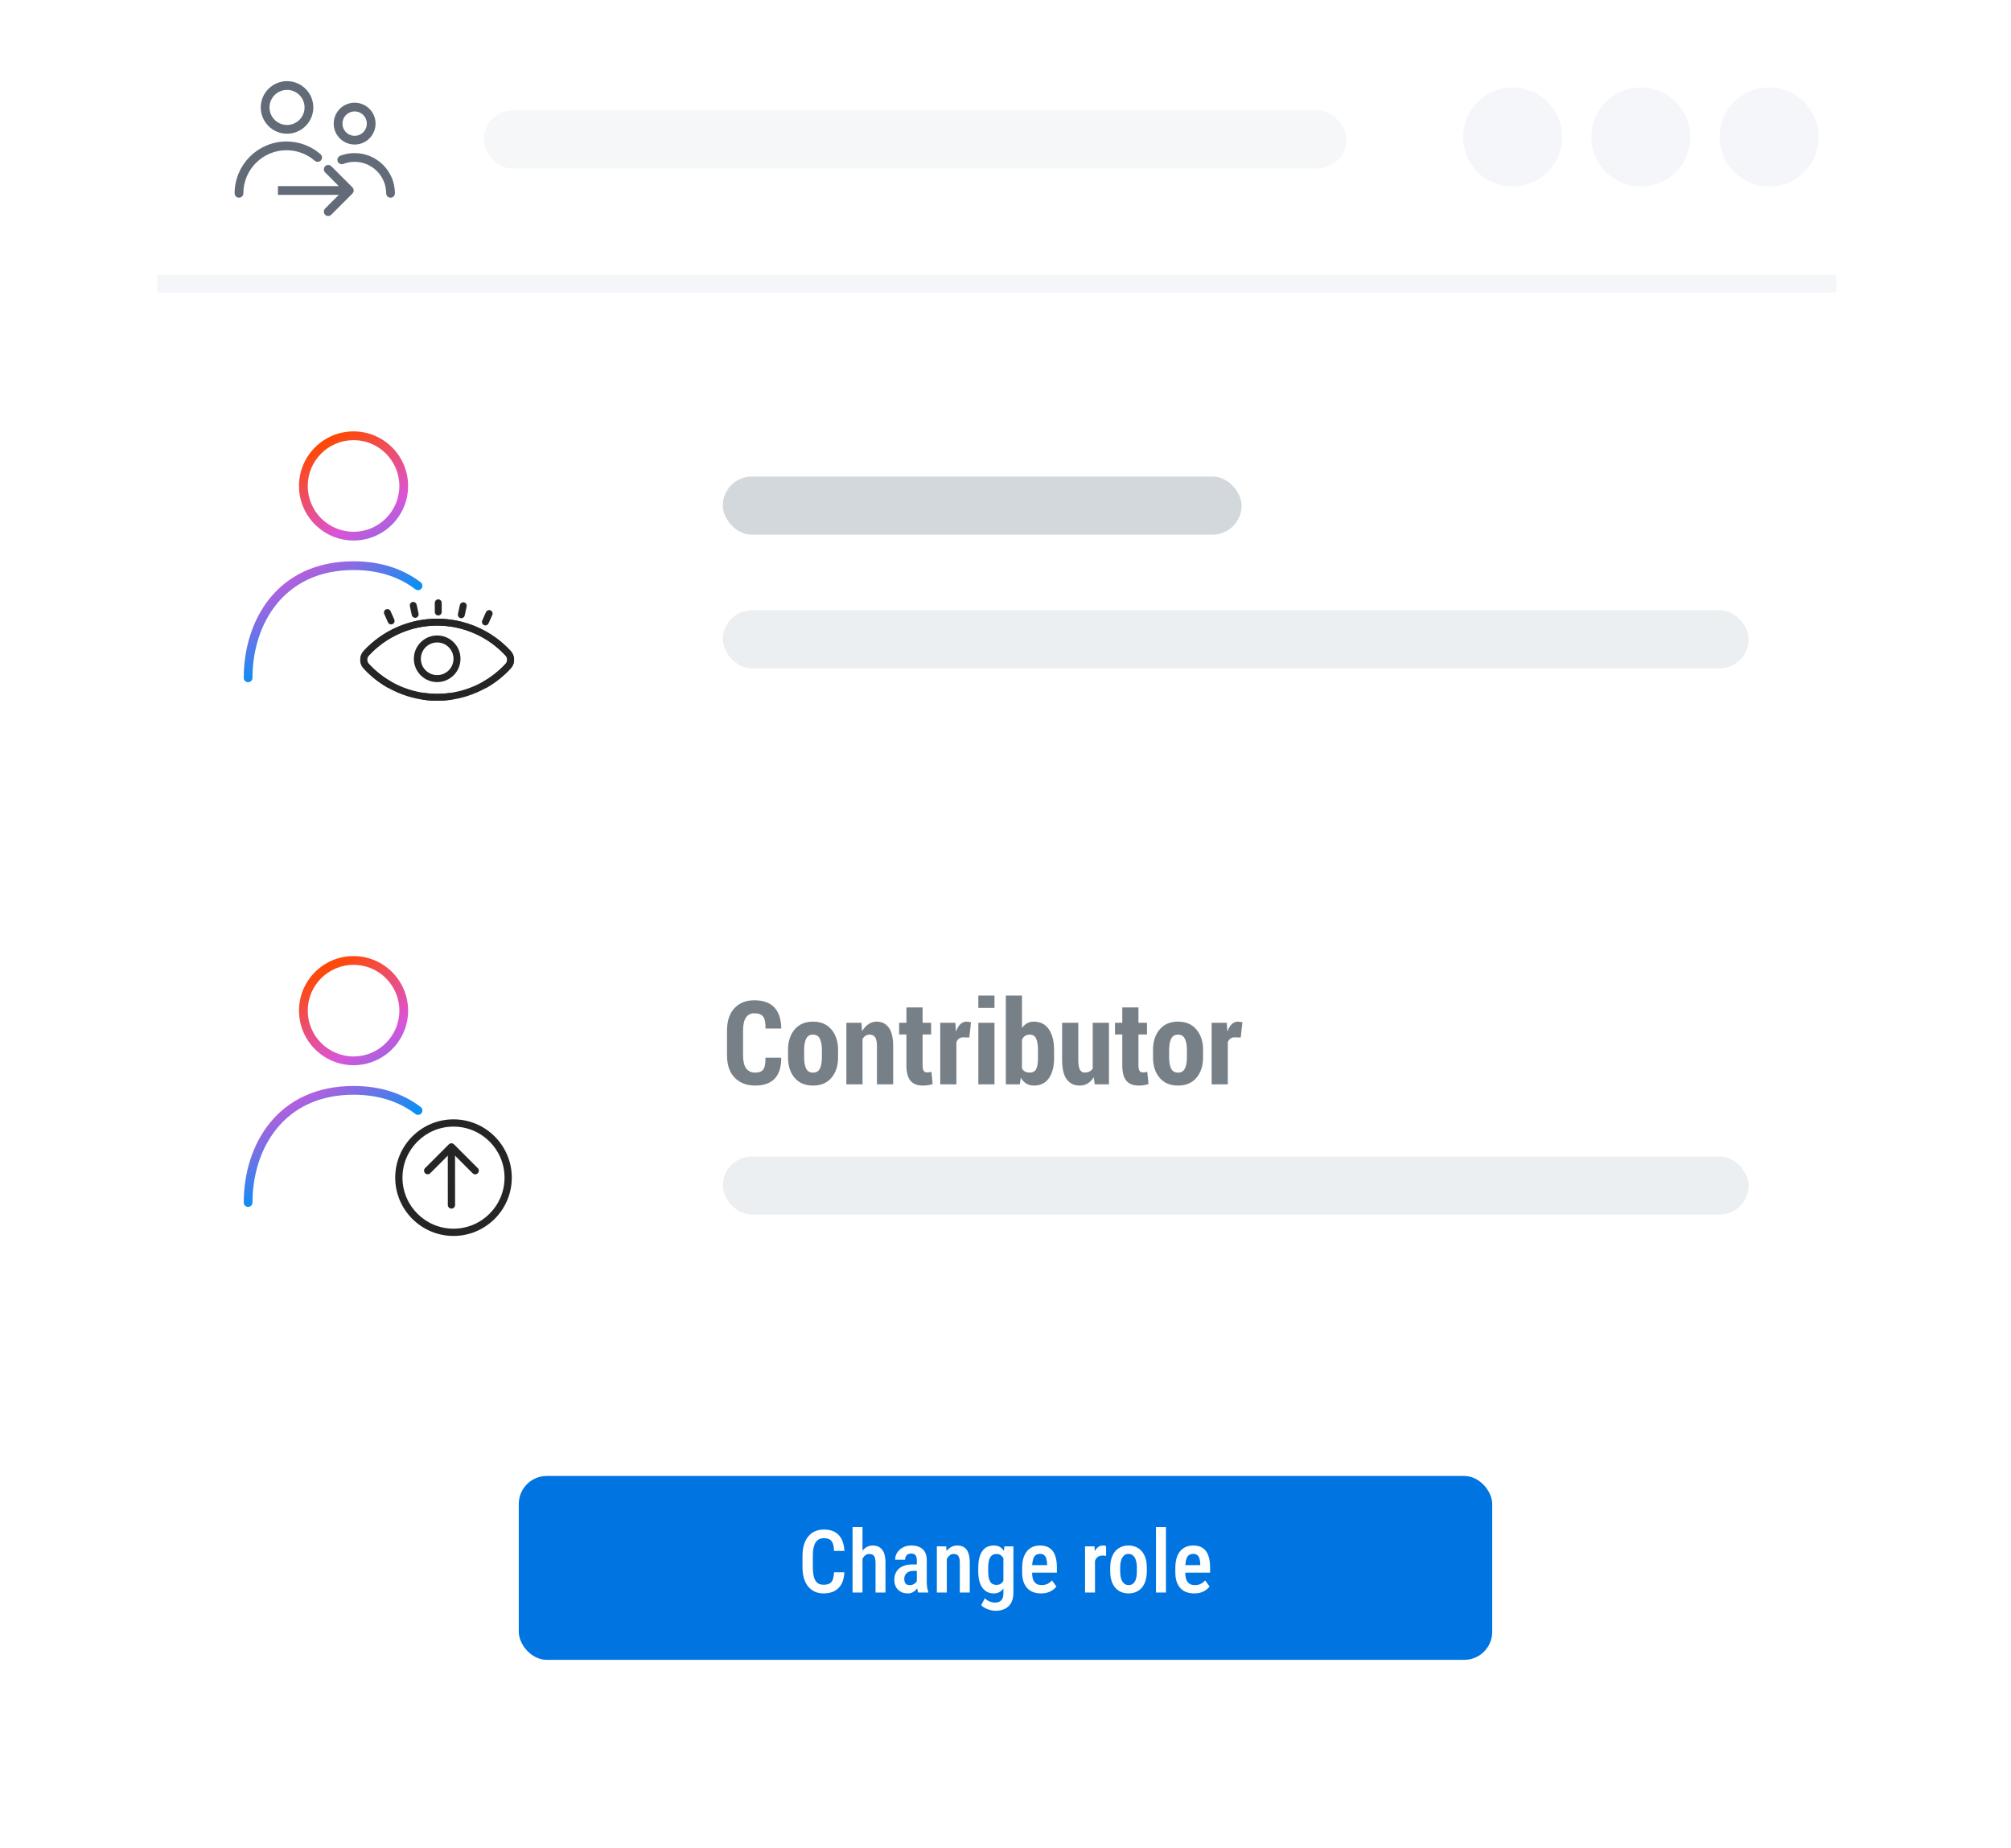 <?xml version="1.0" encoding="UTF-8"?>
<svg width="345" height="317" viewBox="0 0 345 317" fill="none" xmlns="http://www.w3.org/2000/svg">
<rect x="20" width="305" height="316.58" rx="15.443" fill="white"/>
<mask id="mask0_548_12467" style="mask-type:alpha" maskUnits="userSpaceOnUse" x="20" y="0" width="305" height="317">
<rect x="20" width="305" height="316.58" rx="15.443" fill="white"/>
</mask>
<g mask="url(#mask0_548_12467)">
<rect width="282.987" height="531.917" transform="translate(30.848 -53.83)" fill="white"/>
<g clip-path="url(#clip0_548_12467)">
<rect x="89" y="253.17" width="167" height="31.541" rx="4.8" fill="#0075E1"/>
<path d="M143.086 269.691H144.858C144.824 270.463 144.668 271.12 144.39 271.662C144.111 272.199 143.711 272.609 143.188 272.892C142.671 273.175 142.039 273.317 141.292 273.317C140.725 273.317 140.217 273.214 139.768 273.009C139.324 272.804 138.945 272.509 138.633 272.123C138.32 271.732 138.081 271.256 137.915 270.695C137.754 270.133 137.673 269.496 137.673 268.783V266.894C137.673 266.181 137.756 265.543 137.922 264.982C138.093 264.42 138.337 263.944 138.655 263.554C138.972 263.163 139.358 262.868 139.812 262.667C140.271 262.462 140.789 262.36 141.365 262.36C142.102 262.36 142.722 262.501 143.225 262.785C143.728 263.068 144.116 263.483 144.39 264.03C144.663 264.577 144.822 265.243 144.866 266.029H143.093C143.069 265.497 142.996 265.072 142.874 264.755C142.756 264.433 142.576 264.201 142.332 264.059C142.092 263.917 141.77 263.847 141.365 263.847C141.028 263.847 140.737 263.91 140.493 264.037C140.254 264.164 140.056 264.354 139.9 264.608C139.749 264.857 139.634 265.172 139.556 265.553C139.482 265.929 139.446 266.371 139.446 266.879V268.783C139.446 269.271 139.478 269.704 139.541 270.08C139.604 270.456 139.707 270.775 139.849 271.039C139.99 271.298 140.178 271.496 140.413 271.632C140.647 271.764 140.94 271.83 141.292 271.83C141.711 271.83 142.046 271.764 142.295 271.632C142.549 271.5 142.737 271.278 142.859 270.966C142.981 270.653 143.057 270.229 143.086 269.691ZM147.964 261.92V273.17H146.265V261.92H147.964ZM147.664 268.922H147.122C147.117 268.371 147.175 267.863 147.297 267.399C147.419 266.935 147.595 266.53 147.825 266.183C148.054 265.836 148.33 265.57 148.652 265.385C148.979 265.194 149.341 265.099 149.736 265.099C150.063 265.099 150.359 265.155 150.623 265.268C150.891 265.375 151.121 265.546 151.311 265.78C151.506 266.015 151.655 266.322 151.758 266.703C151.86 267.079 151.912 267.538 151.912 268.08V273.17H150.205V268.065C150.205 267.689 150.164 267.392 150.081 267.172C150.002 266.952 149.885 266.793 149.729 266.696C149.573 266.598 149.375 266.549 149.136 266.549C148.901 266.549 148.691 266.613 148.506 266.74C148.32 266.862 148.164 267.033 148.037 267.252C147.915 267.467 147.822 267.719 147.759 268.007C147.695 268.29 147.664 268.595 147.664 268.922ZM157.288 271.559V267.611C157.288 267.338 157.249 267.118 157.17 266.952C157.097 266.786 156.987 266.667 156.841 266.593C156.699 266.515 156.521 266.476 156.306 266.476C156.082 266.476 155.891 266.522 155.735 266.615C155.583 266.708 155.469 266.835 155.391 266.996C155.312 267.152 155.273 267.333 155.273 267.538H153.567C153.567 267.221 153.63 266.916 153.757 266.623C153.889 266.33 154.077 266.068 154.321 265.839C154.565 265.609 154.861 265.429 155.208 265.297C155.554 265.165 155.94 265.099 156.365 265.099C156.873 265.099 157.324 265.185 157.72 265.355C158.115 265.521 158.425 265.792 158.65 266.168C158.879 266.54 158.994 267.028 158.994 267.633V271.332C158.994 271.698 159.016 272.025 159.06 272.313C159.109 272.597 159.175 272.843 159.258 273.053V273.17H157.522C157.444 272.98 157.385 272.736 157.346 272.438C157.307 272.14 157.288 271.847 157.288 271.559ZM157.515 268.344L157.522 269.45H156.702C156.458 269.45 156.238 269.484 156.042 269.552C155.847 269.616 155.681 269.708 155.544 269.831C155.413 269.948 155.31 270.092 155.237 270.263C155.168 270.434 155.134 270.622 155.134 270.827C155.134 271.076 155.168 271.278 155.237 271.435C155.31 271.591 155.415 271.708 155.552 271.786C155.693 271.859 155.864 271.896 156.064 271.896C156.338 271.896 156.575 271.837 156.775 271.72C156.98 271.598 157.136 271.452 157.244 271.281C157.356 271.11 157.4 270.954 157.375 270.812L157.764 271.522C157.725 271.708 157.651 271.903 157.544 272.108C157.441 272.313 157.307 272.509 157.141 272.694C156.975 272.88 156.775 273.031 156.541 273.148C156.306 273.261 156.035 273.317 155.728 273.317C155.283 273.317 154.888 273.224 154.541 273.039C154.194 272.853 153.921 272.587 153.721 272.24C153.525 271.889 153.428 271.469 153.428 270.98C153.428 270.585 153.494 270.226 153.625 269.904C153.757 269.582 153.953 269.306 154.211 269.076C154.47 268.842 154.795 268.661 155.186 268.534C155.581 268.407 156.042 268.344 156.57 268.344H157.515ZM162.429 266.938V273.17H160.723V265.246H162.327L162.429 266.938ZM162.122 268.922H161.58C161.575 268.351 161.636 267.831 161.763 267.362C161.89 266.894 162.07 266.491 162.305 266.154C162.544 265.817 162.827 265.558 163.154 265.377C163.486 265.192 163.855 265.099 164.26 265.099C164.573 265.099 164.858 265.153 165.117 265.26C165.381 265.363 165.605 265.531 165.791 265.766C165.977 266 166.118 266.305 166.216 266.681C166.318 267.057 166.37 267.516 166.37 268.058V273.17H164.663V268.043C164.663 267.672 164.622 267.379 164.539 267.165C164.46 266.945 164.343 266.789 164.187 266.696C164.031 266.598 163.833 266.549 163.594 266.549C163.374 266.549 163.171 266.613 162.986 266.74C162.805 266.862 162.649 267.033 162.517 267.252C162.39 267.467 162.292 267.719 162.224 268.007C162.156 268.29 162.122 268.595 162.122 268.922ZM172.31 265.246H173.855V273.2C173.855 273.913 173.723 274.496 173.459 274.95C173.201 275.409 172.839 275.749 172.375 275.968C171.912 276.188 171.375 276.298 170.764 276.298C170.54 276.298 170.273 276.261 169.966 276.188C169.658 276.115 169.358 276.007 169.065 275.866C168.772 275.724 168.528 275.548 168.333 275.338L168.955 274.152C169.185 274.386 169.456 274.567 169.768 274.694C170.081 274.826 170.381 274.892 170.669 274.892C170.981 274.892 171.245 274.838 171.46 274.73C171.68 274.628 171.848 274.455 171.965 274.21C172.083 273.971 172.141 273.646 172.141 273.236V267.04L172.31 265.246ZM167.827 269.53V268.908C167.827 268.258 167.888 267.697 168.01 267.223C168.132 266.745 168.308 266.347 168.538 266.029C168.767 265.712 169.048 265.478 169.38 265.326C169.712 265.175 170.083 265.099 170.493 265.099C170.918 265.099 171.277 265.189 171.57 265.37C171.868 265.546 172.109 265.797 172.295 266.125C172.485 266.452 172.634 266.842 172.742 267.296C172.849 267.746 172.927 268.249 172.976 268.805V269.669C172.927 270.207 172.844 270.7 172.727 271.149C172.61 271.593 172.451 271.977 172.251 272.299C172.056 272.621 171.812 272.873 171.519 273.053C171.23 273.229 170.884 273.317 170.479 273.317C170.073 273.317 169.707 273.236 169.38 273.075C169.053 272.914 168.772 272.675 168.538 272.357C168.308 272.04 168.132 271.647 168.01 271.178C167.888 270.705 167.827 270.155 167.827 269.53ZM169.534 268.908V269.53C169.534 269.936 169.561 270.285 169.614 270.578C169.673 270.871 169.758 271.112 169.871 271.303C169.983 271.488 170.129 271.627 170.31 271.72C170.491 271.808 170.706 271.852 170.955 271.852C171.282 271.852 171.545 271.774 171.746 271.618C171.951 271.461 172.107 271.251 172.214 270.988C172.327 270.719 172.405 270.421 172.449 270.094V268.388C172.424 268.129 172.375 267.89 172.302 267.67C172.234 267.445 172.139 267.25 172.017 267.084C171.899 266.918 171.753 266.789 171.577 266.696C171.406 266.598 171.204 266.549 170.969 266.549C170.725 266.549 170.51 266.598 170.325 266.696C170.144 266.789 169.995 266.933 169.878 267.128C169.761 267.318 169.673 267.562 169.614 267.86C169.561 268.153 169.534 268.502 169.534 268.908ZM178.601 273.317C178.088 273.317 177.632 273.241 177.231 273.09C176.831 272.934 176.492 272.704 176.213 272.401C175.935 272.094 175.723 271.718 175.576 271.273C175.43 270.824 175.356 270.304 175.356 269.713V268.952C175.356 268.283 175.432 267.707 175.583 267.223C175.74 266.735 175.955 266.334 176.228 266.022C176.501 265.709 176.824 265.478 177.195 265.326C177.571 265.175 177.979 265.099 178.418 265.099C178.916 265.099 179.348 265.18 179.714 265.341C180.081 265.502 180.381 265.744 180.615 266.066C180.854 266.388 181.03 266.786 181.143 267.26C181.26 267.733 181.318 268.278 181.318 268.893V269.75H176.177V268.461H179.634V268.278C179.624 267.917 179.58 267.606 179.502 267.348C179.424 267.084 179.297 266.884 179.121 266.747C178.95 266.605 178.713 266.535 178.411 266.535C178.191 266.535 177.996 266.576 177.825 266.659C177.654 266.742 177.512 266.876 177.4 267.062C177.292 267.248 177.209 267.497 177.151 267.809C177.092 268.117 177.063 268.498 177.063 268.952V269.713C177.063 270.109 177.097 270.443 177.166 270.717C177.239 270.99 177.346 271.215 177.488 271.391C177.629 271.562 177.8 271.688 178 271.771C178.206 271.85 178.442 271.889 178.711 271.889C179.106 271.889 179.446 271.815 179.729 271.669C180.017 271.518 180.266 271.322 180.476 271.083L181.23 272.13C181.089 272.321 180.898 272.509 180.659 272.694C180.42 272.875 180.129 273.024 179.788 273.141C179.451 273.258 179.055 273.317 178.601 273.317ZM187.852 266.776V273.17H186.145V265.246H187.771L187.852 266.776ZM189.763 265.194L189.756 266.879C189.658 266.854 189.553 266.84 189.441 266.835C189.333 266.825 189.226 266.82 189.119 266.82C188.884 266.82 188.682 266.862 188.511 266.945C188.34 267.028 188.196 267.147 188.079 267.304C187.961 267.46 187.869 267.648 187.8 267.868C187.737 268.087 187.698 268.336 187.683 268.615L187.317 268.629C187.317 268.131 187.356 267.67 187.434 267.245C187.512 266.815 187.629 266.442 187.786 266.125C187.947 265.802 188.147 265.551 188.386 265.37C188.625 265.189 188.904 265.099 189.221 265.099C189.309 265.099 189.409 265.109 189.521 265.128C189.634 265.148 189.714 265.17 189.763 265.194ZM190.466 269.53V268.893C190.466 268.278 190.542 267.733 190.693 267.26C190.845 266.786 191.06 266.391 191.338 266.073C191.621 265.751 191.953 265.509 192.334 265.348C192.715 265.182 193.135 265.099 193.594 265.099C194.062 265.099 194.487 265.182 194.868 265.348C195.254 265.509 195.586 265.751 195.864 266.073C196.147 266.391 196.365 266.786 196.516 267.26C196.667 267.733 196.743 268.278 196.743 268.893V269.53C196.743 270.146 196.667 270.69 196.516 271.164C196.365 271.637 196.147 272.035 195.864 272.357C195.586 272.675 195.256 272.914 194.875 273.075C194.495 273.236 194.072 273.317 193.608 273.317C193.149 273.317 192.727 273.236 192.341 273.075C191.96 272.914 191.628 272.675 191.345 272.357C191.062 272.035 190.845 271.637 190.693 271.164C190.542 270.69 190.466 270.146 190.466 269.53ZM192.173 268.893V269.53C192.173 269.926 192.207 270.272 192.275 270.57C192.344 270.863 192.441 271.107 192.568 271.303C192.695 271.498 192.847 271.645 193.022 271.742C193.198 271.84 193.394 271.889 193.608 271.889C193.848 271.889 194.055 271.84 194.231 271.742C194.412 271.645 194.561 271.498 194.678 271.303C194.8 271.107 194.89 270.863 194.949 270.57C195.007 270.272 195.037 269.926 195.037 269.53V268.893C195.037 268.502 195.002 268.161 194.934 267.868C194.866 267.57 194.768 267.323 194.641 267.128C194.514 266.928 194.36 266.779 194.18 266.681C194.004 266.583 193.809 266.535 193.594 266.535C193.384 266.535 193.191 266.583 193.015 266.681C192.844 266.779 192.695 266.928 192.568 267.128C192.441 267.323 192.344 267.57 192.275 267.868C192.207 268.161 192.173 268.502 192.173 268.893ZM200.024 261.92V273.17H198.318V261.92H200.024ZM204.88 273.317C204.368 273.317 203.911 273.241 203.511 273.09C203.11 272.934 202.771 272.704 202.493 272.401C202.214 272.094 202.002 271.718 201.855 271.273C201.709 270.824 201.636 270.304 201.636 269.713V268.952C201.636 268.283 201.711 267.707 201.863 267.223C202.019 266.735 202.234 266.334 202.507 266.022C202.781 265.709 203.103 265.478 203.474 265.326C203.85 265.175 204.258 265.099 204.697 265.099C205.195 265.099 205.627 265.18 205.994 265.341C206.36 265.502 206.66 265.744 206.895 266.066C207.134 266.388 207.31 266.786 207.422 267.26C207.539 267.733 207.598 268.278 207.598 268.893V269.75H202.456V268.461H205.913V268.278C205.903 267.917 205.859 267.606 205.781 267.348C205.703 267.084 205.576 266.884 205.4 266.747C205.229 266.605 204.993 266.535 204.69 266.535C204.47 266.535 204.275 266.576 204.104 266.659C203.933 266.742 203.792 266.876 203.679 267.062C203.572 267.248 203.489 267.497 203.43 267.809C203.372 268.117 203.342 268.498 203.342 268.952V269.713C203.342 270.109 203.376 270.443 203.445 270.717C203.518 270.99 203.625 271.215 203.767 271.391C203.909 271.562 204.08 271.688 204.28 271.771C204.485 271.85 204.722 271.889 204.99 271.889C205.386 271.889 205.725 271.815 206.008 271.669C206.296 271.518 206.545 271.322 206.755 271.083L207.51 272.13C207.368 272.321 207.178 272.509 206.938 272.694C206.699 272.875 206.409 273.024 206.067 273.141C205.73 273.258 205.334 273.317 204.88 273.317Z" fill="white"/>
</g>
<rect x="22.5" y="-53.83" width="300" height="62.4" fill="white"/>
<line x1="27" y1="48.67" x2="315" y2="48.67" stroke="#F5F6F9" stroke-width="3"/>
<path d="M49.242 22.686C46.894 22.686 44.984 20.776 44.984 18.429C44.984 16.081 46.895 14.17 49.242 14.17C51.59 14.17 53.5 16.08 53.5 18.429C53.5 20.777 51.59 22.686 49.242 22.686ZM49.242 15.17C47.446 15.17 45.984 16.632 45.984 18.429C45.984 20.225 47.446 21.686 49.242 21.686C51.038 21.686 52.5 20.225 52.5 18.429C52.5 16.632 51.038 15.17 49.242 15.17ZM67.5 33.17C67.5 29.497 64.512 26.51 60.84 26.51C60.015 26.51 59.21 26.659 58.449 26.952C58.191 27.052 58.062 27.341 58.162 27.599C58.261 27.856 58.551 27.983 58.808 27.886C59.455 27.636 60.139 27.51 60.84 27.51C63.961 27.51 66.5 30.049 66.5 33.17C66.5 33.446 66.724 33.67 67 33.67C67.276 33.67 67.5 33.446 67.5 33.17ZM60.84 24.544C58.998 24.544 57.5 23.046 57.5 21.204C57.5 19.362 58.998 17.864 60.84 17.864C62.681 17.864 64.179 19.362 64.179 21.204C64.179 23.046 62.681 24.544 60.84 24.544ZM60.84 18.864C59.55 18.864 58.5 19.914 58.5 21.204C58.5 22.494 59.55 23.544 60.84 23.544C62.13 23.544 63.179 22.494 63.179 21.204C63.179 19.914 62.13 18.864 60.84 18.864ZM60.287 32.316L56.654 28.683C56.458 28.488 56.142 28.488 55.947 28.683C55.751 28.879 55.751 29.195 55.947 29.39L58.726 32.17H47.934V33.17H58.727L55.947 35.95C55.751 36.145 55.751 36.462 55.947 36.657C56.044 36.755 56.172 36.804 56.3 36.804C56.428 36.804 56.556 36.755 56.654 36.657L60.287 33.023C60.381 32.929 60.434 32.803 60.434 32.67C60.434 32.537 60.381 32.41 60.287 32.316ZM41.5 33.17C41.5 28.95 44.932 25.517 49.152 25.517C50.998 25.517 52.781 26.183 54.172 27.393C54.38 27.576 54.695 27.552 54.877 27.345C55.059 27.137 55.036 26.82 54.828 26.64C53.255 25.271 51.24 24.517 49.152 24.517C44.381 24.517 40.5 28.399 40.5 33.17C40.5 33.446 40.724 33.67 41 33.67C41.276 33.67 41.5 33.446 41.5 33.17Z" fill="#636B78" stroke="#636B78" stroke-width="0.5"/>
</g>
<path d="M74.996 120C79.724 120 84.273 118 87.472 114.519C88.176 113.758 88.176 112.566 87.472 111.805C84.268 108.324 79.718 106.323 74.996 106.323C70.273 106.323 65.719 108.324 62.519 111.805C61.831 112.55 61.826 113.763 62.509 114.503C63.707 115.805 65.083 116.908 66.612 117.779C66.801 117.884 67.042 117.821 67.147 117.632C67.258 117.443 67.189 117.202 67 117.097C65.545 116.267 64.227 115.212 63.087 113.968C62.682 113.527 62.688 112.781 63.097 112.335C66.149 109.011 70.489 107.106 74.996 107.106C79.503 107.106 83.837 109.017 86.889 112.34C87.314 112.802 87.314 113.521 86.889 113.983C83.837 117.307 79.498 119.213 74.99 119.213C74.255 119.213 73.514 119.16 72.784 119.065C72.564 119.034 72.369 119.186 72.343 119.402C72.311 119.617 72.464 119.816 72.679 119.842C73.446 119.947 74.224 120 74.99 120H74.996ZM83.269 107.074C83.422 107.074 83.564 106.985 83.632 106.843L84.278 105.394C84.367 105.195 84.278 104.964 84.079 104.874C83.879 104.785 83.648 104.874 83.558 105.074L82.912 106.523C82.823 106.722 82.912 106.953 83.112 107.043C83.164 107.064 83.217 107.074 83.269 107.074ZM67.1 106.906C67.153 106.906 67.21 106.896 67.263 106.875C67.463 106.785 67.552 106.554 67.463 106.355L66.817 104.906C66.727 104.706 66.496 104.617 66.296 104.706C66.097 104.796 66.007 105.027 66.097 105.226L66.743 106.675C66.806 106.822 66.953 106.906 67.106 106.906H67.1ZM79.146 105.84C79.33 105.84 79.493 105.714 79.529 105.531L79.86 103.982C79.907 103.767 79.771 103.562 79.555 103.514C79.345 103.472 79.135 103.604 79.088 103.819L78.757 105.368C78.71 105.583 78.846 105.788 79.062 105.835C79.088 105.84 79.12 105.84 79.146 105.84ZM71.224 105.777C71.25 105.777 71.276 105.783 71.308 105.772C71.523 105.725 71.655 105.52 71.613 105.305L71.282 103.756C71.234 103.546 71.024 103.409 70.814 103.451C70.599 103.499 70.468 103.704 70.51 103.919L70.841 105.468C70.882 105.651 71.045 105.777 71.224 105.777ZM75.185 105.373C75.4 105.373 75.579 105.195 75.579 104.979V103.394C75.579 103.179 75.4 103 75.185 103C74.969 103 74.791 103.179 74.791 103.394V104.979C74.791 105.195 74.969 105.373 75.185 105.373Z" fill="#252526"/>
<path d="M75.004 120C70.276 120 65.727 118 62.528 114.519C61.824 113.758 61.824 112.566 62.528 111.805C65.732 108.324 70.282 106.323 75.004 106.323C79.727 106.323 84.281 108.324 87.481 111.805C88.169 112.55 88.174 113.763 87.491 114.503C86.293 115.805 84.917 116.908 83.388 117.779C83.199 117.884 82.958 117.821 82.853 117.632C82.742 117.443 82.811 117.202 83 117.097C84.455 116.267 85.773 115.212 86.913 113.968C87.318 113.527 87.312 112.781 86.903 112.335C83.851 109.011 79.511 107.106 75.004 107.106C70.497 107.106 66.163 109.017 63.111 112.34C62.685 112.802 62.685 113.521 63.111 113.983C66.163 117.307 70.502 119.213 75.01 119.213C75.745 119.213 76.486 119.16 77.216 119.066C77.436 119.034 77.631 119.186 77.657 119.402C77.689 119.617 77.536 119.816 77.321 119.843C76.554 119.948 75.776 120 75.01 120H75.004Z" fill="#252526"/>
<path d="M74.996 120C79.724 120 84.273 118 87.472 114.519C88.176 113.758 88.176 112.566 87.472 111.805C84.268 108.324 79.718 106.323 74.996 106.323C70.273 106.323 65.719 108.324 62.519 111.805C61.831 112.55 61.826 113.763 62.509 114.503C63.707 115.805 65.083 116.908 66.612 117.779C66.801 117.884 67.042 117.821 67.147 117.632C67.258 117.443 67.189 117.202 67 117.097C65.545 116.267 64.227 115.212 63.087 113.968C62.682 113.527 62.688 112.781 63.097 112.335C66.149 109.011 70.489 107.106 74.996 107.106C79.503 107.106 83.837 109.017 86.889 112.34C87.314 112.802 87.314 113.521 86.889 113.983C83.837 117.307 79.498 119.213 74.99 119.213C74.255 119.213 73.514 119.16 72.784 119.065C72.564 119.034 72.369 119.186 72.343 119.402C72.311 119.617 72.464 119.816 72.679 119.842C73.446 119.947 74.224 120 74.99 120H74.996ZM83.269 107.074C83.422 107.074 83.564 106.985 83.632 106.843L84.278 105.394C84.367 105.195 84.278 104.964 84.079 104.874C83.879 104.785 83.648 104.874 83.558 105.074L82.912 106.523C82.823 106.722 82.912 106.953 83.112 107.043C83.164 107.064 83.217 107.074 83.269 107.074ZM67.1 106.906C67.153 106.906 67.21 106.896 67.263 106.875C67.463 106.785 67.552 106.554 67.463 106.355L66.817 104.906C66.727 104.706 66.496 104.617 66.296 104.706C66.097 104.796 66.007 105.027 66.097 105.226L66.743 106.675C66.806 106.822 66.953 106.906 67.106 106.906H67.1ZM79.146 105.84C79.33 105.84 79.493 105.714 79.529 105.531L79.86 103.982C79.907 103.767 79.771 103.562 79.555 103.514C79.345 103.472 79.135 103.604 79.088 103.819L78.757 105.368C78.71 105.583 78.846 105.788 79.062 105.835C79.088 105.84 79.12 105.84 79.146 105.84ZM71.224 105.777C71.25 105.777 71.276 105.783 71.308 105.772C71.523 105.725 71.655 105.52 71.613 105.305L71.282 103.756C71.234 103.546 71.024 103.409 70.814 103.451C70.599 103.499 70.468 103.704 70.51 103.919L70.841 105.468C70.882 105.651 71.045 105.777 71.224 105.777ZM75.185 105.373C75.4 105.373 75.579 105.195 75.579 104.979V103.394C75.579 103.179 75.4 103 75.185 103C74.969 103 74.791 103.179 74.791 103.394V104.979C74.791 105.195 74.969 105.373 75.185 105.373Z" stroke="#252526" stroke-width="0.4"/>
<path d="M75.004 120C70.276 120 65.727 118 62.528 114.519C61.824 113.758 61.824 112.566 62.528 111.805C65.732 108.324 70.282 106.323 75.004 106.323C79.727 106.323 84.281 108.324 87.481 111.805C88.169 112.55 88.174 113.763 87.491 114.503C86.293 115.805 84.917 116.908 83.388 117.779C83.199 117.884 82.958 117.821 82.853 117.632C82.742 117.443 82.811 117.202 83 117.097C84.455 116.267 85.773 115.212 86.913 113.968C87.318 113.527 87.312 112.781 86.903 112.335C83.851 109.011 79.511 107.106 75.004 107.106C70.497 107.106 66.163 109.017 63.111 112.34C62.685 112.802 62.685 113.521 63.111 113.983C66.163 117.307 70.502 119.213 75.01 119.213C75.745 119.213 76.486 119.16 77.216 119.066C77.436 119.034 77.631 119.186 77.657 119.402C77.689 119.617 77.536 119.816 77.321 119.843C76.554 119.948 75.776 120 75.01 120H75.004Z" stroke="#252526" stroke-width="0.4"/>
<path d="M75 116.4C76.878 116.4 78.4 114.878 78.4 113C78.4 111.122 76.878 109.6 75 109.6C73.122 109.6 71.6 111.122 71.6 113C71.6 114.878 73.122 116.4 75 116.4Z" stroke="#252526" stroke-width="1.2"/>
<path d="M42.567 117.02C42.153 117.02 41.817 116.684 41.817 116.27C41.817 106.319 47.641 96.277 60.654 96.277C65.158 96.277 69.033 97.49 72.173 99.885C72.502 100.137 72.565 100.607 72.314 100.937C72.064 101.265 71.593 101.33 71.262 101.078C68.39 98.887 64.821 97.777 60.654 97.777C48.677 97.777 43.317 107.065 43.317 116.27C43.317 116.684 42.981 117.02 42.567 117.02ZM60.654 92.713C55.493 92.713 51.295 88.515 51.295 83.355C51.295 78.195 55.493 73.995 60.654 73.995C65.815 73.995 70.012 78.194 70.012 83.355C70.012 88.516 65.814 92.713 60.654 92.713ZM60.654 75.495C56.32 75.495 52.795 79.021 52.795 83.355C52.795 87.689 56.32 91.213 60.654 91.213C64.988 91.213 68.512 87.688 68.512 83.355C68.512 79.022 64.987 75.495 60.654 75.495Z" fill="url(#paint0_linear_548_12467)"/>
<circle cx="259.5" cy="23.5" r="8.5" fill="#F5F6F9"/>
<circle cx="281.5" cy="23.5" r="8.5" fill="#F5F6F9"/>
<circle cx="303.5" cy="23.5" r="8.5" fill="#F5F6F9"/>
<g filter="url(#filter0_dd_548_12467)">
<rect x="11" y="142" width="323" height="93" rx="6" fill="white"/>
</g>
<path opacity="0.8" d="M133.99 181.42L134.02 181.479C134.033 183.041 133.661 184.219 132.906 185.014C132.151 185.808 131.038 186.205 129.566 186.205C128.095 186.205 126.92 185.756 126.041 184.857C125.162 183.952 124.723 182.673 124.723 181.02V176.771C124.723 175.124 125.146 173.848 125.992 172.943C126.845 172.032 127.984 171.576 129.41 171.576C130.921 171.576 132.06 171.98 132.828 172.787C133.603 173.594 134.003 174.789 134.029 176.371L134 176.43H131.324C131.363 175.499 131.236 174.828 130.943 174.418C130.65 174.008 130.139 173.803 129.41 173.803C128.785 173.803 128.307 174.047 127.975 174.535C127.643 175.023 127.477 175.762 127.477 176.752V181.02C127.477 182.022 127.652 182.768 128.004 183.256C128.362 183.744 128.883 183.988 129.566 183.988C130.237 183.988 130.702 183.796 130.963 183.412C131.23 183.021 131.347 182.357 131.314 181.42H133.99ZM135.191 180.072C135.191 178.653 135.566 177.494 136.314 176.596C137.07 175.691 138.124 175.238 139.479 175.238C140.833 175.238 141.887 175.691 142.643 176.596C143.398 177.494 143.775 178.653 143.775 180.072V181.381C143.775 182.813 143.398 183.975 142.643 184.867C141.887 185.759 140.836 186.205 139.488 186.205C138.128 186.205 137.07 185.759 136.314 184.867C135.566 183.975 135.191 182.813 135.191 181.381V180.072ZM137.955 181.381C137.955 182.195 138.069 182.833 138.297 183.295C138.525 183.757 138.922 183.988 139.488 183.988C140.035 183.988 140.423 183.757 140.65 183.295C140.885 182.826 141.002 182.188 141.002 181.381V180.072C141.002 179.278 140.885 178.646 140.65 178.178C140.423 177.702 140.032 177.465 139.479 177.465C138.925 177.465 138.531 177.702 138.297 178.178C138.069 178.653 137.955 179.285 137.955 180.072V181.381ZM147.789 175.434L147.906 176.889C148.199 176.368 148.557 175.964 148.98 175.678C149.41 175.385 149.882 175.238 150.396 175.238C151.275 175.238 151.965 175.577 152.467 176.254C152.975 176.931 153.229 177.995 153.229 179.447V186H150.445V179.447C150.445 178.718 150.341 178.207 150.133 177.914C149.931 177.615 149.615 177.465 149.186 177.465C148.938 177.465 148.71 177.53 148.502 177.66C148.294 177.79 148.118 177.969 147.975 178.197V186H145.201V175.434H147.789ZM158.277 172.807V175.434H159.742V177.445H158.277V182.748C158.277 183.178 158.339 183.487 158.463 183.676C158.587 183.858 158.756 183.949 158.971 183.949C159.14 183.949 159.283 183.943 159.4 183.93C159.518 183.91 159.648 183.881 159.791 183.842L160.006 185.951C159.713 186.042 159.433 186.107 159.166 186.146C158.899 186.186 158.596 186.205 158.258 186.205C157.366 186.205 156.682 185.932 156.207 185.385C155.738 184.831 155.504 183.956 155.504 182.758V177.445H154.254V175.434H155.504V172.807H158.277ZM166.295 177.963L165.25 177.934C164.957 177.934 164.713 178.005 164.518 178.148C164.329 178.292 164.182 178.493 164.078 178.754V186H161.305V175.434H163.893L164 176.85L164.049 176.869C164.218 176.361 164.452 175.964 164.752 175.678C165.058 175.385 165.413 175.238 165.816 175.238C165.94 175.238 166.07 175.251 166.207 175.277C166.35 175.297 166.474 175.323 166.578 175.355L166.295 177.963ZM170.611 186H167.838V175.434H170.611V186ZM170.611 172.885H167.838V170.766H170.611V172.885ZM180.836 181.527C180.836 182.953 180.54 184.089 179.947 184.936C179.361 185.782 178.499 186.205 177.359 186.205C176.865 186.205 176.432 186.091 176.061 185.863C175.696 185.635 175.383 185.303 175.123 184.867L174.957 186H172.555V170.766H175.328V176.332C175.576 175.98 175.865 175.71 176.197 175.521C176.536 175.333 176.917 175.238 177.34 175.238C178.486 175.238 179.355 175.681 179.947 176.566C180.54 177.445 180.836 178.62 180.836 180.092V181.527ZM178.072 180.092C178.072 179.265 177.968 178.62 177.76 178.158C177.558 177.696 177.18 177.465 176.627 177.465C176.327 177.465 176.07 177.54 175.855 177.689C175.641 177.839 175.465 178.051 175.328 178.324V183.256C175.458 183.497 175.631 183.679 175.846 183.803C176.067 183.92 176.331 183.979 176.637 183.979C177.197 183.979 177.574 183.773 177.77 183.363C177.971 182.947 178.072 182.335 178.072 181.527V180.092ZM187.643 184.779C187.356 185.242 187.008 185.596 186.598 185.844C186.194 186.085 185.735 186.205 185.221 186.205C184.277 186.205 183.538 185.85 183.004 185.141C182.477 184.424 182.213 183.318 182.213 181.82V175.434H184.986V181.84C184.986 182.589 185.077 183.132 185.26 183.471C185.442 183.809 185.712 183.979 186.07 183.979C186.376 183.979 186.643 183.923 186.871 183.812C187.105 183.695 187.304 183.526 187.467 183.305V175.434H190.25V186H187.809L187.643 184.779ZM195.309 172.807V175.434H196.773V177.445H195.309V182.748C195.309 183.178 195.37 183.487 195.494 183.676C195.618 183.858 195.787 183.949 196.002 183.949C196.171 183.949 196.314 183.943 196.432 183.93C196.549 183.91 196.679 183.881 196.822 183.842L197.037 185.951C196.744 186.042 196.464 186.107 196.197 186.146C195.93 186.186 195.628 186.205 195.289 186.205C194.397 186.205 193.714 185.932 193.238 185.385C192.77 184.831 192.535 183.956 192.535 182.758V177.445H191.285V175.434H192.535V172.807H195.309ZM197.809 180.072C197.809 178.653 198.183 177.494 198.932 176.596C199.687 175.691 200.742 175.238 202.096 175.238C203.45 175.238 204.505 175.691 205.26 176.596C206.015 177.494 206.393 178.653 206.393 180.072V181.381C206.393 182.813 206.015 183.975 205.26 184.867C204.505 185.759 203.453 186.205 202.105 186.205C200.745 186.205 199.687 185.759 198.932 184.867C198.183 183.975 197.809 182.813 197.809 181.381V180.072ZM200.572 181.381C200.572 182.195 200.686 182.833 200.914 183.295C201.142 183.757 201.539 183.988 202.105 183.988C202.652 183.988 203.04 183.757 203.268 183.295C203.502 182.826 203.619 182.188 203.619 181.381V180.072C203.619 179.278 203.502 178.646 203.268 178.178C203.04 177.702 202.649 177.465 202.096 177.465C201.542 177.465 201.148 177.702 200.914 178.178C200.686 178.653 200.572 179.285 200.572 180.072V181.381ZM212.857 177.963L211.812 177.934C211.52 177.934 211.275 178.005 211.08 178.148C210.891 178.292 210.745 178.493 210.641 178.754V186H207.867V175.434H210.455L210.562 176.85L210.611 176.869C210.781 176.361 211.015 175.964 211.314 175.678C211.62 175.385 211.975 175.238 212.379 175.238C212.503 175.238 212.633 175.251 212.77 175.277C212.913 175.297 213.036 175.323 213.141 175.355L212.857 177.963Z" fill="#556169"/>
<rect x="124" y="198.372" width="176" height="9.968" rx="4.984" fill="#BFC8CE" fill-opacity="0.3"/>
<rect x="124" y="104.669" width="176" height="9.968" rx="4.984" fill="#BFC8CE" fill-opacity="0.3"/>
<rect x="83" y="18.94" width="148" height="9.968" rx="4.984" fill="#BFC8CE" fill-opacity="0.15"/>
<rect x="124" y="81.741" width="89" height="9.968" rx="4.984" fill="#BFC8CE" fill-opacity="0.7"/>
<path d="M42.567 207.02C42.153 207.02 41.817 206.684 41.817 206.27C41.817 196.319 47.641 186.277 60.654 186.277C65.158 186.277 69.033 187.491 72.173 189.885C72.502 190.137 72.565 190.607 72.314 190.937C72.064 191.265 71.593 191.33 71.262 191.078C68.39 188.887 64.821 187.777 60.654 187.777C48.677 187.777 43.317 197.065 43.317 206.27C43.317 206.684 42.981 207.02 42.567 207.02ZM60.654 182.713C55.493 182.713 51.295 178.515 51.295 173.355C51.295 168.195 55.493 163.995 60.654 163.995C65.815 163.995 70.012 168.194 70.012 173.355C70.012 178.516 65.814 182.713 60.654 182.713ZM60.654 165.495C56.32 165.495 52.795 169.021 52.795 173.355C52.795 177.689 56.32 181.213 60.654 181.213C64.988 181.213 68.512 177.688 68.512 173.355C68.512 169.022 64.987 165.495 60.654 165.495Z" fill="url(#paint1_linear_548_12467)"/>
<path d="M77.801 192C83.315 192 87.801 196.486 87.801 202C87.801 207.513 83.315 212 77.801 212C72.287 212 67.801 207.514 67.801 202C67.801 196.485 72.287 192 77.801 192ZM77.801 210.754C82.628 210.754 86.555 206.827 86.555 202C86.555 197.172 82.628 193.246 77.801 193.246C72.974 193.246 69.047 197.173 69.047 202C69.047 206.826 72.974 210.754 77.801 210.754Z" fill="#252526"/>
<path d="M77.442 196.105C77.607 196.105 77.765 196.17 77.882 196.287L81.965 200.37C82.208 200.613 82.208 201.007 81.965 201.251C81.722 201.494 81.327 201.494 81.084 201.251L77.442 197.608L73.81 201.241C73.567 201.484 73.172 201.484 72.929 201.241C72.686 200.997 72.686 200.603 72.929 200.36L77.001 196.287C77.118 196.17 77.276 196.105 77.442 196.105Z" fill="#252526"/>
<path d="M77.444 196.688C77.788 196.688 78.067 196.967 78.067 197.311L78.072 206.688C78.072 207.032 77.794 207.311 77.449 207.311C77.105 207.311 76.826 207.032 76.826 206.688L76.821 197.311C76.821 196.967 77.099 196.688 77.444 196.688Z" fill="#252526"/>
<defs>
<filter id="filter0_dd_548_12467" x="0.983" y="134.111" width="343.034" height="113.034" filterUnits="userSpaceOnUse" color-interpolation-filters="sRGB">
<feFlood flood-opacity="0" result="BackgroundImageFix"/>
<feColorMatrix in="SourceAlpha" type="matrix" values="0 0 0 0 0 0 0 0 0 0 0 0 0 0 0 0 0 0 127 0" result="hardAlpha"/>
<feOffset dy="0.77"/>
<feGaussianBlur stdDeviation="1.812"/>
<feColorMatrix type="matrix" values="0 0 0 0 0.055 0 0 0 0 0.075 0 0 0 0 0.153 0 0 0 0.042 0"/>
<feBlend mode="normal" in2="BackgroundImageFix" result="effect1_dropShadow_548_12467"/>
<feColorMatrix in="SourceAlpha" type="matrix" values="0 0 0 0 0 0 0 0 0 0 0 0 0 0 0 0 0 0 127 0" result="hardAlpha"/>
<feOffset dy="2.129"/>
<feGaussianBlur stdDeviation="5.009"/>
<feColorMatrix type="matrix" values="0 0 0 0 0.055 0 0 0 0 0.075 0 0 0 0 0.153 0 0 0 0.06 0"/>
<feBlend mode="normal" in2="effect1_dropShadow_548_12467" result="effect2_dropShadow_548_12467"/>
<feBlend mode="normal" in="SourceGraphic" in2="effect2_dropShadow_548_12467" result="shape"/>
</filter>
<linearGradient id="paint0_linear_548_12467" x1="45.793" y1="81.129" x2="61.029" y2="107.519" gradientUnits="userSpaceOnUse">
<stop stop-color="#FF4800"/>
<stop offset="0.5" stop-color="#DA54D8"/>
<stop offset="1" stop-color="#0092F4"/>
</linearGradient>
<linearGradient id="paint1_linear_548_12467" x1="45.793" y1="171.129" x2="61.029" y2="197.519" gradientUnits="userSpaceOnUse">
<stop stop-color="#FF4800"/>
<stop offset="0.5" stop-color="#DA54D8"/>
<stop offset="1" stop-color="#0092F4"/>
</linearGradient>
<clipPath id="clip0_548_12467">
<rect x="89" y="253.17" width="167" height="31.541" rx="4.8" fill="white"/>
</clipPath>
</defs>
</svg>
